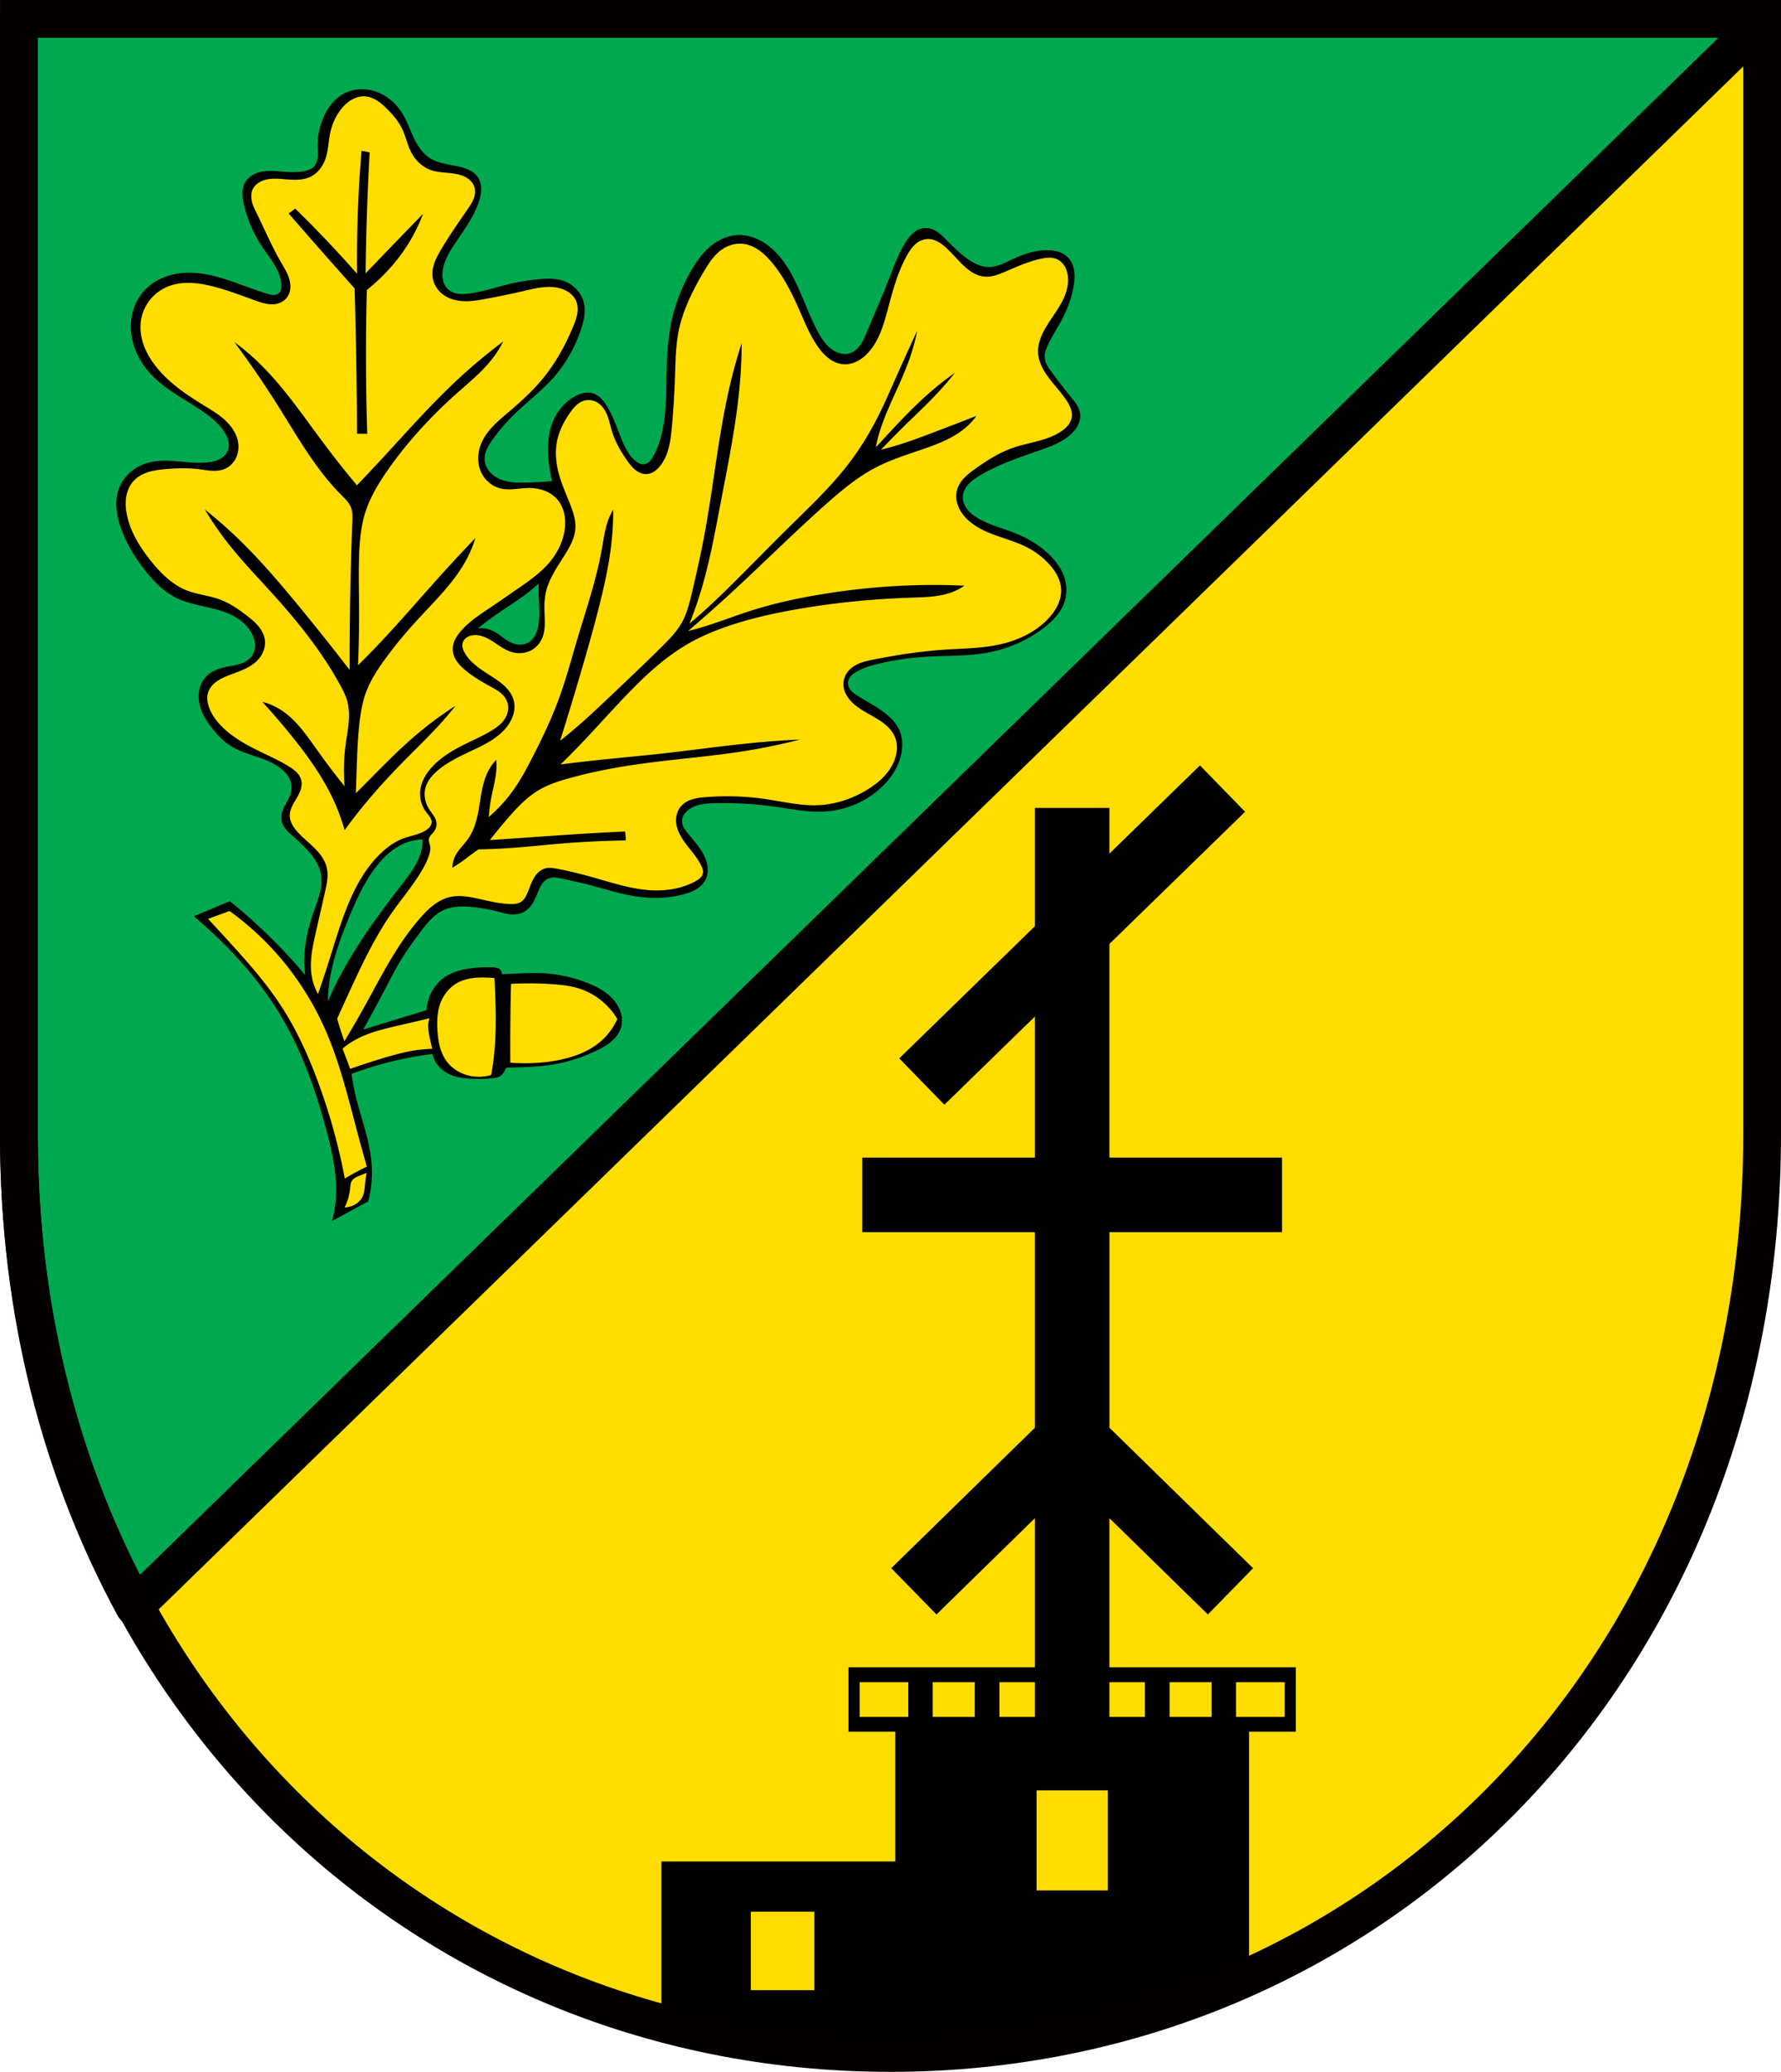 <svg xmlns="http://www.w3.org/2000/svg" width="518.847" height="603.275" viewBox="0 0 137.278 159.617"><path d="M8.164-168.638v85.912c0 41.282 29.963 70.794 67.183 70.794 37.22 0 67.185-29.512 67.185-70.794v-85.912z" style="opacity:1;fill:#fd0;fill-opacity:1;fill-rule:evenodd;stroke:none;stroke-width:2.91;stroke-linecap:round;stroke-linejoin:miter;stroke-miterlimit:4;stroke-dasharray:none;stroke-opacity:1;paint-order:fill markers stroke" transform="translate(-6.708 170.094)"/><path d="M5.5 5.5v324.709c0 51.214 12.201 97.634 33.568 136.89L513.348 5.5H5.5z" style="fill:#00a94f;stroke:#000;stroke-width:11;stroke-linecap:butt;stroke-linejoin:round;stroke-miterlimit:4;stroke-dasharray:none;stroke-opacity:1;fill-opacity:1" transform="scale(.265)"/><path d="m99.2-111.127-6.978 6.795v-3.517h-5.745v9.11L76.022-88.556l3.478 3.57 6.977-6.794v10.869H73.174v5.744h13.303V-60.1L75.406-49.28l3.484 3.564 7.587-7.416v11.49H72.112v4.957h3.604v9.998H57.689v12.437a67.785 67.785 0 0 0 17.658 2.317c9.863 0 19.215-2.073 27.636-5.887V-36.684h3.605v-4.957H92.222v-11.49l7.587 7.416 3.484-3.564L92.223-60.1v-15.067h13.302v-5.744H92.222v-16.463l10.455-10.18Zm-26.232 70.63h3.75v2.669h-3.75zm5.633 0h3.24v2.669h-3.24zm5.145 0h2.731v2.669h-2.731zm8.476 0h2.732v2.669h-2.732zm4.637 0h3.24v2.669h-3.24zm5.123 0h3.75v2.669h-3.75zm-15.377 8.334h5.49v7.709h-5.49zm-22.026 9.35h4.9v6.042h-4.9z" style="opacity:1;fill:#000;fill-opacity:1;fill-rule:evenodd;stroke:none;stroke-width:.265;stroke-linecap:round;stroke-linejoin:miter;stroke-miterlimit:4;stroke-dasharray:none;stroke-dashoffset:0;stroke-opacity:1;paint-order:normal" transform="translate(-6.708 170.094)"/><path d="M8.164-168.638v85.912c0 41.282 29.963 70.794 67.183 70.794 37.22 0 67.185-29.512 67.185-70.794v-85.912z" style="opacity:1;fill:none;fill-opacity:1;fill-rule:evenodd;stroke:#040000;stroke-width:2.91;stroke-linecap:round;stroke-linejoin:miter;stroke-miterlimit:4;stroke-dasharray:none;stroke-opacity:1;paint-order:fill markers stroke" transform="translate(-6.708 170.094)"/><path d="M34.464-163.215c-.423.019-.841.121-1.217.315-.782.403-1.334 1.16-1.66 1.977-.282.7-.416 1.46-.396 2.214.006.237.028.475.008.712s-.083.477-.23.664a1.09 1.09 0 0 1-.443.324 2.11 2.11 0 0 1-.537.134c-.502.068-1.012.04-1.518 0-.625-.048-1.269-.11-1.866.08-.426.135-.82.41-1.028.806a1.76 1.76 0 0 0-.182.829c.002.286.054.569.12.847a9.977 9.977 0 0 0 1.454 3.305c.306.453.647.881.923 1.352.276.472.487.996.5 1.542.003.112-.003.225-.033.333a.57.57 0 0 1-.172.283.605.605 0 0 1-.402.127 1.635 1.635 0 0 1-.42-.079c-.87-.248-1.71-.584-2.562-.886-1.203-.426-2.457-.79-3.732-.743-.63.024-1.26.15-1.839.398a4.077 4.077 0 0 0-1.514 1.104 3.945 3.945 0 0 0-.816 1.667 4.574 4.574 0 0 0-.022 1.86c.206 1.078.773 2.07 1.534 2.862 1.23 1.278 2.907 2.015 4.324 3.083.566.427 1.104.924 1.415 1.56.081.167.146.341.178.523.031.182.029.37-.023.548-.092.312-.333.566-.616.726-.284.16-.608.233-.932.271-.753.09-1.515 0-2.27-.067-.757-.066-1.53-.107-2.266.077a3.55 3.55 0 0 0-1.466.755 3.15 3.15 0 0 0-.921 1.363c-.306.913-.15 1.92.158 2.83.425 1.26 1.13 2.411 1.96 3.448.653.814 1.406 1.578 2.341 2.04 1.03.51 2.204.62 3.305.95.529.157 1.046.368 1.501.68.456.312.848.73 1.076 1.232.114.25.187.523.189.798.002.275-.068.554-.22.783-.213.32-.566.522-.931.641-.365.12-.75.166-1.125.245-.49.104-.983.272-1.36.601-.476.415-.72 1.06-.712 1.692.006.44.126.874.31 1.273.185.4.433.767.703 1.115.444.572.958 1.1 1.581 1.47.655.388 1.401.585 2.119.838.59.209 1.173.463 1.66.855.26.208.491.458.633.759.172.367.197.798.079 1.186-.078.253-.213.484-.343.714-.13.231-.259.467-.321.724-.077.316-.048.658.095.95.137.28.37.5.6.71.513.469 1.043.922 1.487 1.455.387.466.712 1.003.822 1.598.088.475.037.967-.076 1.436-.113.47-.287.922-.446 1.379-.414 1.189-.732 2.425-.758 3.684-.01.434.016.868.077 1.298a42.445 42.445 0 0 0-5.815-5.702l-2.773 1.162c.472.4.934.81 1.386 1.23 2.09 1.946 3.968 4.136 5.413 6.597 1.61 2.743 2.66 5.78 3.466 8.856.407 1.55.756 3.14.693 4.741a9.343 9.343 0 0 1-.313 2.058l2.796-1.521c.22-.848.312-1.73.272-2.606a11.064 11.064 0 0 0-.253-1.834c-.271-1.248-.7-2.457-.996-3.7a17.9 17.9 0 0 1-.316-1.677 27.342 27.342 0 0 1 6.246-1.533c.051.234.142.46.268.664.252.406.64.721 1.076.917.594.267 1.261.316 1.913.332a9.16 9.16 0 0 0 1.502-.063c.125-.018.25-.04.364-.095a1 1 0 0 0 .38-.364 1.9 1.9 0 0 0 .173-.332l.95-.031c.834-.03 1.672-.064 2.498-.19a12.64 12.64 0 0 0 3.431-1.06c.558-.26 1.11-.566 1.518-1.027.25-.283.44-.625.506-.997a1.97 1.97 0 0 0-.031-.79 2.716 2.716 0 0 0-.57-1.107c-.555-.664-1.356-1.072-2.166-1.376a11.021 11.021 0 0 0-3.131-.696c-.837-.056-1.676-.005-2.514.032-.274.012-.548.023-.822.032a.427.427 0 0 0-.08-.285.562.562 0 0 0-.307-.198 1.53 1.53 0 0 0-.369-.043c-.598-.018-1.199.01-1.79.099-.652.098-1.306.277-1.85.648-.622.423-1.067 1.082-1.282 1.803a3.726 3.726 0 0 0-.142.758 863.985 863.985 0 0 0-4.87 1.487 134.57 134.57 0 0 0 1.818-3.368c.322-.617.64-1.237.997-1.835.49-.82 1.052-1.593 1.628-2.356.474-.627.984-1.269 1.692-1.612.74-.36 1.603-.346 2.42-.254.613.07 1.221.178 1.818.333.427.11.857.245 1.297.22.375-.02.746-.161 1.028-.41.213-.19.37-.433.497-.688.128-.254.227-.522.34-.783.12-.27.26-.543.49-.727.188-.15.426-.23.665-.237.197-.006.393.037.585.079.591.128 1.184.25 1.771.395 1.355.335 2.683.797 4.064.996 1.21.175 2.46.143 3.637-.19.335-.094.666-.214.96-.399.295-.185.553-.44.7-.755.197-.42.182-.916.048-1.36-.248-.822-.859-1.474-1.407-2.135a2.903 2.903 0 0 1-.33-.457c-.09-.165-.15-.351-.144-.539a.958.958 0 0 1 .154-.483c.09-.145.214-.268.351-.37a2.433 2.433 0 0 1 1-.417c.358-.07.724-.083 1.088-.09 1.48-.027 2.961.051 4.427.253 1.367.188 2.736.484 4.112.38a7.052 7.052 0 0 0 3.937-1.581c.836-.692 1.514-1.607 1.787-2.657.167-.644.175-1.346-.08-1.961-.287-.696-.878-1.221-1.501-1.645-.552-.374-1.142-.69-1.708-1.043-.193-.122-.386-.25-.536-.421a1.037 1.037 0 0 1-.182-.288.757.757 0 0 1-.057-.335.843.843 0 0 1 .22-.489c.12-.136.272-.241.429-.333.5-.294 1.065-.462 1.628-.601a21.302 21.302 0 0 1 3.938-.57c1.446-.078 2.904-.032 4.332-.268 1.693-.28 3.326-.967 4.666-2.04.63-.504 1.209-1.118 1.47-1.882a3.05 3.05 0 0 0-.016-1.945c-.228-.676-.67-1.262-1.186-1.755-.737-.704-1.63-1.234-2.577-1.613-.99-.397-2.052-.64-2.957-1.202-.294-.182-.572-.4-.778-.678-.205-.278-.335-.621-.314-.967.022-.346.195-.671.428-.929.233-.257.525-.455.822-.636 1.473-.898 3.131-1.436 4.76-2.008.916-.322 1.867-.683 2.514-1.408a2.24 2.24 0 0 0 .402-.619c.096-.228.144-.479.12-.725a1.748 1.748 0 0 0-.276-.741c-.141-.226-.314-.43-.483-.634-.5-.606-.973-1.235-1.44-1.866a4.324 4.324 0 0 1-.353-.532 1.478 1.478 0 0 1-.184-.607c-.015-.283.078-.56.19-.822.294-.69.717-1.317 1.075-1.977.472-.869.834-1.805.98-2.783.057-.374.081-.758.017-1.13-.064-.374-.222-.738-.491-1.005a1.77 1.77 0 0 0-.72-.419 2.88 2.88 0 0 0-.83-.118c-.927-.01-1.833.287-2.672.68-.302.141-.598.296-.909.415-.31.12-.64.206-.973.201-.534-.007-1.041-.241-1.486-.537-.67-.445-1.235-1.029-1.803-1.597-.18-.18-.362-.36-.566-.51a1.807 1.807 0 0 0-.683-.329c-.29-.062-.6-.026-.87.096-.435.195-.745.591-.996.996-.557.895-.913 1.896-1.297 2.878-.529 1.35-1.117 2.677-1.676 4.016-.147.35-.293.706-.517 1.013-.223.307-.536.566-.906.647a1.352 1.352 0 0 1-.629-.019 1.897 1.897 0 0 1-.573-.265c-.584-.39-.965-1.017-1.281-1.645-.513-1.018-.906-2.092-1.376-3.13-.537-1.188-1.2-2.36-2.213-3.179-.672-.542-1.51-.916-2.372-.902-.84.014-1.646.396-2.278.95-.547.479-.973 1.08-1.344 1.707a13.355 13.355 0 0 0-1.597 4.159c-.294 1.464-.337 2.966-.363 4.46-.035 1.96-.063 4.014-.997 5.74a1.77 1.77 0 0 1-.293.42.741.741 0 0 1-.45.228.705.705 0 0 1-.33-.06 1.285 1.285 0 0 1-.287-.177c-.517-.408-.823-1.021-1.075-1.629-.362-.873-.65-1.784-1.139-2.593a3.034 3.034 0 0 0-.485-.633 1.538 1.538 0 0 0-.685-.395 1.465 1.465 0 0 0-.643-.003 2.367 2.367 0 0 0-.606.224c-.89.46-1.547 1.312-1.866 2.262-.293.874-.314 1.818-.221 2.735.053.528.143 1.05.269 1.566-.658.056-1.318.093-1.977.11-.43.011-.863.014-1.288-.052-.425-.066-.844-.204-1.195-.454a1.88 1.88 0 0 1-.518-.547 1.52 1.52 0 0 1-.225-.718 1.772 1.772 0 0 1 .157-.77c.104-.242.247-.467.396-.684.577-.84 1.266-1.597 2.009-2.293.927-.871 1.943-1.653 2.783-2.61.926-1.055 1.62-2.307 2.072-3.636.23-.683.4-1.422.22-2.12a2.315 2.315 0 0 0-.55-.998 2.49 2.49 0 0 0-.951-.63c-.65-.242-1.366-.212-2.056-.143-.67.067-1.337.168-1.993.317-1.094.248-2.16.629-3.273.774-.287.038-.578.06-.865.018a1.442 1.442 0 0 1-.78-.35 1.321 1.321 0 0 1-.358-.613 1.984 1.984 0 0 1-.053-.715c.074-.78.486-1.482.918-2.135.708-1.07 1.51-2.111 1.897-3.336.094-.297.162-.604.162-.915 0-.311-.072-.627-.24-.888a1.623 1.623 0 0 0-.558-.511 2.948 2.948 0 0 0-.708-.28c-.41-.11-.831-.169-1.246-.258-.415-.09-.83-.212-1.19-.437-.401-.252-.717-.623-.964-1.028-.467-.766-.7-1.656-1.17-2.42-.466-.757-1.171-1.377-2.008-1.676a3.304 3.304 0 0 0-1.25-.189zM48.24-125.16c-.014.188-.02.376-.02.565 0 .511.052 1.021.06 1.533.006.384-.014.77-.08 1.15a2.65 2.65 0 0 1-.216.707 1.44 1.44 0 0 1-.47.563c-.18.122-.393.192-.61.21a1.54 1.54 0 0 1-.64-.089c-.277-.099-.524-.266-.761-.44-.238-.172-.47-.355-.733-.488a2.31 2.31 0 0 0-1.23-.242c.55-.437 1.115-.855 1.694-1.25.786-.537 1.6-1.035 2.34-1.634.23-.186.452-.381.666-.585zm-8.956 19.746c0 .285-.033.57-.1.847-.243 1.003-.9 1.847-1.533 2.663a77.413 77.413 0 0 0-2.4 3.227 36.044 36.044 0 0 0-2.4 3.913c-.311.594-.6 1.2-.868 1.815 0-.602.06-1.202.161-1.795.267-1.565.815-3.068 1.412-4.538.562-1.384 1.179-2.762 2.078-3.954.59-.781 1.318-1.489 2.218-1.876.29-.124.596-.214.908-.262.173-.026.349-.04.524-.04z" style="fill:#000;stroke:none;stroke-width:.065;stroke-linecap:butt;stroke-linejoin:miter;stroke-miterlimit:4;stroke-dasharray:none;stroke-opacity:1" transform="translate(-6.708 170.094)"/><path d="M105.996 28.006c-1.244-.049-2.487.308-3.576.912-1.09.604-2.033 1.449-2.846 2.393-1.754 2.036-2.92 4.549-3.492 7.175-.574 2.635-.572 5.405-1.512 7.932-.79 2.123-2.294 4.036-4.341 5.004-2 .945-4.31.925-6.516.756-2.177-.168-4.404-.46-6.516.093-.764.2-1.503.512-2.148.967-.645.456-1.193 1.06-1.533 1.772-.543 1.136-.527 2.474-.22 3.695.31 1.22.888 2.352 1.446 3.48 2.321 4.696 4.362 9.538 6.988 14.069.902 1.555 1.88 3.094 2.393 4.816.256.862.392 1.766.328 2.662-.063.897-.332 1.786-.834 2.532-.73 1.084-1.929 1.81-3.209 2.076-1.011.21-2.065.148-3.078-.055-1.013-.202-1.992-.542-2.965-.889-4.4-1.565-8.764-3.287-13.314-4.343-3.986-.926-8.276-1.308-12.084.19a12.92 12.92 0 0 0-5.248 3.818 12.688 12.688 0 0 0-2.684 5.906c-.375 2.24-.13 4.562.553 6.728.683 2.166 1.793 4.183 3.129 6.02 3.758 5.167 9.187 8.84 14.635 12.18 2.15 1.318 4.342 2.616 6.187 4.337 1.845 1.722 3.342 3.933 3.727 6.426.234 1.52.037 3.116-.633 4.5s-1.824 2.544-3.238 3.149c-1.188.508-2.511.618-3.801.552-1.29-.066-2.566-.302-3.848-.459-3.224-.394-6.49-.293-9.725 0-1.638.149-3.282.348-4.853.834-1.571.487-3.078 1.278-4.211 2.471-1.197 1.26-1.924 2.922-2.223 4.635-.298 1.713-.184 3.479.147 5.185.967 4.982 3.733 9.437 6.892 13.409 2.858 3.592 6.216 6.988 10.48 8.685 3.097 1.232 6.502 1.5 9.632 2.645 2.942 1.076 5.551 2.892 8.025 4.814 1.147.891 2.282 1.817 3.215 2.93.933 1.113 1.661 2.433 1.883 3.869a6.69 6.69 0 0 1-.358 3.32c-.39 1.056-1.025 2.013-1.812 2.817-1.196 1.222-2.719 2.078-4.287 2.76-1.569.681-3.201 1.204-4.778 1.867-1.092.458-2.166.99-3.095 1.724-.93.735-1.713 1.689-2.098 2.809-.284.826-.344 1.719-.24 2.586.104.867.366 1.71.71 2.511.993 2.31 2.652 4.284 4.534 5.95 3.374 2.987 7.456 5.039 11.52 6.986 2.439 1.169 4.899 2.317 7.175 3.777.71.456 1.405.944 1.996 1.545.592.602 1.08 1.325 1.309 2.137.243.861.183 1.789-.05 2.652-.235.864-.637 1.672-1.083 2.448-.473.823-.996 1.619-1.416 2.47-.42.852-.735 1.774-.756 2.723-.02.923.242 1.837.66 2.66.418.824.988 1.562 1.606 2.248 1.847 2.054 4.133 3.68 5.95 5.76 1.169 1.34 2.146 2.894 2.548 4.627.525 2.263.032 4.625-.473 6.892-.926 4.159-1.9 8.308-2.832 12.465-.862 3.849-1.692 7.803-1.133 11.707.285 1.981.928 3.911 1.89 5.666a327.126 327.126 0 0 0 3.02-9.064c1.686-5.314 3.238-10.679 5.288-15.863 2.476-6.263 5.782-12.38 10.857-16.807 1.607-1.402 3.395-2.627 5.383-3.398 2.253-.874 4.756-1.165 6.799-2.456.44-.277.857-.605 1.174-1.017.317-.412.528-.917.525-1.438-.003-.532-.23-1.041-.525-1.484-.295-.443-.66-.833-.987-1.254-1.396-1.8-2.046-4.158-1.793-6.422.31-2.78 1.909-5.275 3.871-7.27 2.523-2.562 5.658-4.436 8.875-6.042 2.722-1.36 5.536-2.552 8.122-4.155.947-.587 1.867-1.233 2.654-2.023.787-.79 1.44-1.732 1.783-2.793.45-1.391.33-2.969-.379-4.248-.478-.864-1.2-1.572-1.996-2.156-.796-.584-1.67-1.051-2.535-1.526-2.5-1.37-4.974-2.817-7.176-4.627-.97-.797-1.892-1.671-2.594-2.712-.702-1.041-1.176-2.264-1.183-3.52-.005-.928.246-1.846.642-2.686.397-.839.937-1.604 1.53-2.318 2.338-2.816 5.46-4.85 8.498-6.893 2.724-1.83 5.419-3.703 8.119-5.57 3.338-2.308 6.725-4.644 9.347-7.742 2.5-2.954 4.25-6.623 4.534-10.482.1-1.371.015-2.762-.33-4.092-.346-1.33-.955-2.6-1.842-3.65-1.007-1.193-2.353-2.079-3.813-2.631-1.46-.553-3.03-.78-4.592-.768-1.39.011-2.773.209-4.16.316-1.387.108-2.8.122-4.148-.222-2.461-.63-4.547-2.49-5.57-4.815-.659-1.494-.899-3.162-.76-4.789.138-1.627.648-3.213 1.42-4.652 1.673-3.12 4.481-5.449 7.177-7.744 3.547-3.02 7.034-6.14 10.008-9.725 3.79-4.565 6.69-9.82 8.971-15.297.495-1.188.963-2.398 1.182-3.666.219-1.268.175-2.61-.332-3.793-.408-.95-1.102-1.762-1.932-2.377-.83-.615-1.793-1.037-2.791-1.304-1.757-.472-3.613-.47-5.418-.243-1.805.228-3.575.676-5.346 1.092-3.473.817-6.973 1.514-10.48 2.172-1.997.375-4.008.738-6.04.74-2.03.002-4.102-.376-5.857-1.4a8.21 8.21 0 0 1-2.601-2.383 7.35 7.35 0 0 1-1.27-3.283c-.171-1.4.088-2.826.567-4.152.478-1.327 1.172-2.565 1.888-3.78 2.357-3.992 5.014-7.798 7.649-11.613.67-.972 1.346-1.954 1.785-3.05.438-1.097.625-2.333.29-3.466-.305-1.04-1.035-1.923-1.923-2.545-.888-.62-1.929-.996-2.986-1.232-2.653-.592-5.485-.356-8.026-1.32-2.385-.906-4.309-2.832-5.476-5.1-1.082-2.101-1.55-4.468-2.549-6.61-1.09-2.334-2.783-4.337-4.627-6.136-.893-.87-1.833-1.707-2.9-2.352-1.068-.644-2.274-1.094-3.52-1.142zm-.84 15.83 2.367.473a774.572 774.572 0 0 0-1.183 35.154 3541.392 3541.392 0 0 1 16.69-17.281 48.37 48.37 0 0 1-3.67 7.693c-2.023 3.426-4.468 6.597-7.221 9.469a55.491 55.491 0 0 1-5.444 4.972 729.927 729.927 0 0 0 .12 41.782H103.852a1782.997 1782.997 0 0 0-.708-42.256 1973.939 1973.939 0 0 1-19.176-21.778l1.894-1.421a348.83 348.83 0 0 1 17.99 18.939 382.325 382.325 0 0 1 1.303-35.746zM269.791 69.5v.002c-.813.034-1.62.26-2.34.644-1.621.867-2.721 2.454-3.62 4.057-2.714 4.833-4.145 10.26-5.579 15.613-.625 2.334-1.26 4.672-2.182 6.905-.922 2.232-2.146 4.369-3.832 6.1-.896.92-1.925 1.723-3.082 2.283-1.156.559-2.446.869-3.728.796-1.56-.088-3.054-.736-4.309-1.666-1.255-.929-2.287-2.131-3.19-3.406-2.265-3.202-3.748-6.876-5.324-10.469-2.256-5.144-4.784-10.256-8.476-14.49-1.042-1.194-2.18-2.318-3.488-3.21-1.31-.894-2.801-1.55-4.373-1.75-2.159-.276-4.39.339-6.194 1.556-2.308 1.557-3.868 3.98-5.289 6.375-3.297 5.557-6.242 11.441-7.463 17.787-.792 4.12-.838 8.34-.976 12.533a249.554 249.554 0 0 1-.944 15.14c-.189 2.012-.407 4.03-.925 5.983-.52 1.953-1.354 3.852-2.66 5.393-.459.54-.975 1.036-1.57 1.42-.597.383-1.274.65-1.98.716-1.21.114-2.42-.379-3.382-1.123-.962-.743-1.711-1.724-2.414-2.716-1.866-2.634-3.5-5.467-4.455-8.55-.43-1.384-.718-2.81-1.2-4.177-.482-1.367-1.18-2.699-2.277-3.646a5.374 5.374 0 0 0-2.107-1.13 4.768 4.768 0 0 0-2.385-.029c-.9.228-1.715.733-2.404 1.356-.69.623-1.262 1.363-1.8 2.121-1.835 2.592-3.305 5.496-3.874 8.621-.605 3.32-.169 6.765.797 9.998.865 2.898 2.144 5.652 3.224 8.477.79 2.068 1.483 4.236 1.375 6.447-.141 2.902-1.638 5.548-3.187 8.006-2.232 3.54-4.71 7.085-5.506 11.193-.36 1.856-.358 3.762-.29 5.65.085 2.304.259 4.684-.542 6.846-.529 1.428-1.488 2.706-2.754 3.551a7.134 7.134 0 0 1-3.244 1.143 8.07 8.07 0 0 1-3.422-.418c-1.702-.59-3.168-1.691-4.672-2.682-.929-.612-1.888-1.19-2.926-1.588-1.038-.399-2.166-.613-3.27-.476-.644.08-1.28.282-1.818.648-.537.365-.968.901-1.15 1.525-.153.526-.125 1.094.016 1.623.14.53.388 1.024.671 1.493 1.761 2.913 4.776 4.792 7.643 6.629 1.388.888 2.776 1.8 3.96 2.947 1.182 1.147 2.162 2.553 2.562 4.152.3 1.201.261 2.476-.038 3.678-.298 1.201-.852 2.331-1.556 3.35-2.206 3.188-5.746 5.16-9.238 6.845-3.944 1.902-8.06 3.623-11.374 6.485-1.589 1.372-3.008 3.069-3.513 5.107-.523 2.111.013 4.405 1.195 6.23.383.591.829 1.14 1.213 1.729.384.59.71 1.235.814 1.932.14.924-.134 1.889-.687 2.642-.281.383-.63.714-.928 1.084-.298.37-.55.798-.594 1.272-.025.283.026.568.098.843.073.276.167.545.229.823.243 1.095-.023 2.24-.399 3.297-.43 1.207-1.003 2.359-1.63 3.476-2.52 4.483-5.915 8.403-8.876 12.608-4.856 6.897-8.527 14.546-12.062 22.205a872.67 872.67 0 0 0-4.02 8.837 86.726 86.726 0 0 0 2.102 6.557 325.32 325.32 0 0 0 6.303-10.904c2.908-5.264 5.674-10.614 8.91-15.684 2.064-3.233 4.319-6.352 6.845-9.238 1.175-1.342 2.415-2.639 3.83-3.723 1.416-1.084 3.02-1.952 4.756-2.361 2.756-.65 5.64-.11 8.405.506 3.028.674 6.063 1.439 9.164 1.521.55.015 1.105.008 1.648-.082.544-.09 1.079-.267 1.54-.57.436-.287.796-.68 1.087-1.113.292-.433.517-.905.723-1.385.796-1.854 1.323-3.878 2.61-5.434.743-.9 1.75-1.616 2.896-1.847.978-.198 1.99-.034 2.97.144 4.06.745 8.06 1.798 12.028 2.934 4.967 1.422 9.95 2.986 15.105 3.332 4.568.306 9.285-.396 13.293-2.608.489-.27.97-.565 1.37-.955.398-.39.714-.885.804-1.435.06-.36.02-.731-.072-1.084a5.643 5.643 0 0 0-.399-1.018c-.99-2.04-2.478-3.791-3.877-5.578-.812-1.037-1.602-2.1-2.23-3.258-.628-1.158-1.093-2.42-1.211-3.732-.155-1.722.331-3.532 1.486-4.818.867-.965 2.059-1.595 3.301-1.967 1.242-.373 2.543-.506 3.836-.606 5.648-.438 11.343-.288 16.951.508 5.4.767 10.783 2.135 16.229 1.81 4.737-.281 9.355-1.857 13.44-4.273 3.385-2.003 6.528-4.716 8.077-8.332.49-1.141.811-2.36.883-3.6.072-1.24-.112-2.5-.594-3.644-.848-2.014-2.557-3.545-4.383-4.746-1.49-.981-3.086-1.79-4.615-2.71-1.529-.919-3.008-1.968-4.15-3.339-1.023-1.229-1.766-2.75-1.813-4.348-.04-1.395.463-2.79 1.342-3.875.893-1.102 2.142-1.875 3.461-2.396 1.32-.521 2.717-.809 4.11-1.082 6.691-1.315 13.444-2.363 20.248-2.824 5.303-.36 10.662-.367 15.867-1.45 5.515-1.147 10.9-3.599 14.707-7.751 1.073-1.171 2.016-2.476 2.672-3.922.655-1.447 1.016-3.042.914-4.627-.177-2.726-1.697-5.204-3.551-7.21a22.979 22.979 0 0 0-6.303-4.78c-3.62-1.875-7.657-2.79-11.41-4.383-2.828-1.202-5.564-2.855-7.39-5.327-1.066-1.441-1.798-3.168-1.846-4.96a7.108 7.108 0 0 1 .578-3.008c.476-1.1 1.23-2.062 2.09-2.897.859-.835 1.826-1.549 2.8-2.246 3.451-2.467 7.076-4.771 11.084-6.158 2.331-.806 4.76-1.29 7.143-1.928 2.383-.637 4.757-1.444 6.805-2.818.755-.507 1.466-1.092 2.029-1.807.563-.714.975-1.564 1.086-2.467.094-.765-.03-1.548-.277-2.279-.249-.73-.62-1.413-1.028-2.068-1.914-3.076-4.652-5.576-6.556-8.658-1.078-1.745-1.886-3.71-1.955-5.76-.065-1.907.513-3.787 1.34-5.506 1.197-2.49 2.905-4.692 4.382-7.027.916-1.448 1.75-2.96 2.309-4.579.559-1.619.836-3.356.625-5.056-.126-1.015-.43-2.015-.967-2.885-.537-.87-1.316-1.603-2.256-2.006-.682-.292-1.433-.405-2.176-.404-.742.001-1.479.114-2.207.26-3.602.721-6.987 2.241-10.361 3.695-1.032.445-2.068.886-3.15 1.187-1.083.302-2.218.462-3.334.334-2.09-.238-3.942-1.457-5.506-2.86-2.003-1.798-3.67-3.944-5.686-5.725-1.246-1.102-2.696-2.088-4.347-2.282a5.355 5.355 0 0 0-.813-.031zm-3.021 26.672a59.943 59.943 0 0 1-2.229 8.168c-2.13 6.078-5.223 11.777-7.512 17.797-.734 1.932-1.387 3.899-1.857 5.912-.153.653-.287 1.31-.4 1.97.665-.724 1.332-1.446 2-2.17 4.65-5.04 9.339-10.074 14.568-14.511a87.829 87.829 0 0 1 6.398-4.942 97.696 97.696 0 0 1-5.314 6.143c-2.883 3.065-5.96 5.94-8.969 8.883a272.793 272.793 0 0 0-7.197 7.312 85.195 85.195 0 0 0 3.627-.97c4.36-1.272 8.611-2.89 12.853-4.514 3.764-1.44 7.525-2.888 11.283-4.342a20.101 20.101 0 0 1-3.142 3.399c-3.398 2.915-7.656 4.607-11.883 6.084-4.794 1.674-9.686 3.15-14.195 5.484-5.38 2.784-10.068 6.717-14.596 10.74-4.372 3.885-8.64 7.887-12.883 11.912-5.097 4.835-10.16 9.706-15.34 14.453a437.785 437.785 0 0 1-11.824 10.456c.88-.213 1.755-.442 2.627-.686 5.373-1.505 10.562-3.599 15.881-5.285 6.326-2.005 12.825-3.43 19.367-4.541 10.586-1.797 21.312-2.775 32.049-2.858 3.476-.026 6.953.042 10.426.202a15.98 15.98 0 0 1-2.742 1.54c-3.95 1.735-8.4 1.801-12.711 1.944-11.375.377-22.73 1.49-33.934 3.484-6.792 1.209-13.543 2.744-20.053 5.028-3.765 1.32-7.45 2.895-10.91 4.884-6.979 4.015-12.89 9.634-18.453 15.454-5.06 5.293-9.895 10.8-15.025 16.025a197.185 197.185 0 0 1-3.657 3.627c1.817-.243 3.637-.471 5.457-.686 8.062-.948 16.153-1.615 24.221-2.513 8.813-.982 17.595-2.241 26.422-3.086 4.514-.432 9.039-.756 13.568-.97a172.297 172.297 0 0 1-15.539 3.255c-10.049 1.627-20.22 2.36-30.306 3.742-7.32 1.003-14.603 2.353-21.71 4.371-2.755.783-5.504 1.674-7.997 3.084-3.811 2.155-6.859 5.421-9.711 8.742a169.955 169.955 0 0 0-4.942 6.026c1.752-.111 3.504-.224 5.256-.342 7.104-.478 14.203-1.016 21.309-1.457a782.09 782.09 0 0 1 12.74-.686 12.541 12.541 0 0 1 .2 2.6c-6.073.077-12.143.363-18.196.857-5.401.441-10.788 1.047-16.195 1.399-2.806.183-5.617.298-8.428.344-.666.453-1.323.919-1.97 1.398-.936.692-1.852 1.411-2.8 2.086a37.62 37.62 0 0 1-2.828 1.828 7.88 7.88 0 0 1 .772-3.256c.935-1.95 2.622-3.423 3.855-5.199 1.838-2.646 2.61-5.877 3.143-9.055.428-2.556.73-5.147 1.486-7.627.466-1.53 1.106-3.014 1.998-4.341.446-.664.955-1.285 1.516-1.856a19.665 19.665 0 0 1 0 3.17c-.207 2.55-.908 5.03-1.4 7.541a46.768 46.768 0 0 0-.772 5.885 43.461 43.461 0 0 0 7.256-7.97c2.077-2.946 3.78-6.135 5.426-9.34 2.868-5.589 5.584-11.27 7.742-17.169 2.048-5.598 3.584-11.366 5.283-17.08 2.593-8.717 5.576-17.354 7.17-26.308.555-3.118.951-6.305 2.172-9.227.325-.779.707-1.533 1.142-2.256a81.58 81.58 0 0 1-.287 7.37c-.618 7.344-2.227 14.568-4.055 21.708-1.477 5.772-3.1 11.506-4.771 17.225a1061.217 1061.217 0 0 1-6.34 20.908 152.783 152.783 0 0 0 4.998-4.14c3.772-3.263 7.382-6.708 10.998-10.141 4.61-4.377 9.236-8.738 13.739-13.225 2.115-2.107 4.23-4.277 5.685-6.884 1.5-2.686 2.235-5.72 2.941-8.713 1.109-4.698 2.184-9.403 3.114-14.139.838-4.267 1.559-8.557 2.228-12.854.707-4.538 1.357-9.085 2.057-13.625 1.199-7.778 2.544-15.545 4.512-23.166.756-2.93 1.605-5.836 2.543-8.712a138.924 138.924 0 0 1-.342 9.398c-.873 12.408-3.405 24.63-5.742 36.848-1.502 7.85-2.93 15.727-5.084 23.423a112.788 112.788 0 0 1-3 9.225c-.33.88-.673 1.758-1.028 2.629.75-.62 1.491-1.248 2.227-1.885 4.085-3.536 7.946-7.323 11.77-11.14 5.207-5.2 10.353-10.461 15.595-15.625 5.532-5.45 11.19-10.812 15.996-16.91a84.734 84.734 0 0 0 7.969-12.169c2.497-4.621 4.583-9.451 6.713-14.253a797.91 797.91 0 0 1 5.97-13.14zM146.365 99.27a30.393 30.393 0 0 1-2.943 4.728c-2.997 3.955-6.903 7.105-10.611 10.402-7.45 6.623-14.25 14.004-19.965 22.17-2.779 3.97-5.325 8.181-6.725 12.82-1.081 3.583-1.453 7.34-1.625 11.079-.248 5.408-.088 10.828-.057 16.242.034 5.57-.072 11.142-.314 16.707a255.037 255.037 0 0 0 5.78-5.885c6.596-6.937 12.796-14.24 19.228-21.33a437.006 437.006 0 0 1 9.14-9.773 34.828 34.828 0 0 1-2.416 5.884c-3.62 6.933-9.43 12.41-14.71 18.178-3.16 3.452-6.163 7.052-8.932 10.824-2.414 3.288-4.672 6.752-5.988 10.612-.822 2.41-1.262 4.934-1.577 7.46-.634 5.087-.774 10.22-.945 15.342-.065 1.962-.136 3.924-.21 5.885.877-.873 1.753-1.749 2.626-2.627 4.735-4.761 9.403-9.605 14.5-13.976a106.292 106.292 0 0 1 11.873-8.826 101.272 101.272 0 0 1-3.887 4.623c-3.58 4.009-7.474 7.726-11.244 11.558-3.756 3.82-7.393 7.76-10.822 11.875a157.156 157.156 0 0 0-6.305 8.09 58.54 58.54 0 0 0-3.361-9.037c-3.028-6.453-7.21-12.299-11.664-17.863a199.439 199.439 0 0 0-8.932-10.403 18.397 18.397 0 0 1 4.834 1.998c4.794 2.84 8.01 7.65 11.242 12.188a220.91 220.91 0 0 0 7.881 10.402 57.19 57.19 0 0 1 .317-12.293c.282-2.101.681-4.188.863-6.3.182-2.113.14-4.271-.443-6.31-.412-1.434-1.084-2.78-1.787-4.097-1.563-2.926-3.297-5.76-5.149-8.512-4.275-6.355-9.165-12.278-14.29-17.968-4.536-5.035-9.27-9.902-13.45-15.235a95.506 95.506 0 0 1-6.725-9.773 128.931 128.931 0 0 1 8.301 7.146c6.878 6.45 13.027 13.631 19.02 20.91a739.584 739.584 0 0 1 14.814 18.598 1025.76 1025.76 0 0 1 .768-43.035c.057-1.47.109-2.993-.452-4.353-.56-1.36-1.668-2.404-2.707-3.446-7.547-7.567-12.823-17.04-18.52-26.082A286.62 286.62 0 0 0 68.188 99.48a67.117 67.117 0 0 1 5.99 4.939c7.644 7.084 13.513 15.823 19.755 24.168a301.692 301.692 0 0 0 9.877 12.504 585.377 585.377 0 0 0 6.935-7.356c7.243-7.815 14.283-15.84 22.067-23.117a161.543 161.543 0 0 1 13.554-11.347zM66.758 264.846l-6.23 2.289c1.437 1.556 2.87 3.114 4.304 4.674 6.268 6.818 12.533 13.715 17.502 21.53 4.119 6.48 7.298 13.517 9.986 20.708a173.34 173.34 0 0 1 7.971 28.588 76.05 76.05 0 0 1 6.414-3.483 485.477 485.477 0 0 1-2.473-8.886c-2.838-10.584-5.34-21.33-9.804-31.336-3.807-8.533-9.02-16.442-15.393-23.274a83.551 83.551 0 0 0-12.277-10.81zm74.316 19.34c-2.665-.058-5.419.187-7.783 1.418-2.33 1.212-4.135 3.343-5.102 5.785-1.034 2.613-1.131 5.504-.945 8.308.204 3.068.78 6.234 2.576 8.729 1.635 2.27 4.201 3.804 6.942 4.365 2.014.412 4.128.32 6.1-.264.384-2.125.683-4.264.894-6.414.523-5.343.503-10.726.314-16.092a255.817 255.817 0 0 0-.261-5.68 37.967 37.967 0 0 0-2.735-.155zm13.672 1.699a95.994 95.994 0 0 0-6.1.14h-.001a659.29 659.29 0 0 0-.21 22.926c1.365.101 2.734.154 4.102.158 3.547.011 7.1-.304 10.568-1.05 4.075-.877 8.096-2.392 11.307-5.05a18.774 18.774 0 0 0 5.152-6.782 20.802 20.802 0 0 0-3.048-3.891c-2.166-2.172-4.825-3.858-7.73-4.838-2.553-.86-5.254-1.173-7.94-1.367a96.039 96.039 0 0 0-6.1-.246zm-29.816 10.13c-1.452.364-2.908.715-4.366 1.053-2.56.594-5.127 1.148-7.675 1.787-3.515.883-7.031 1.944-10.15 3.788a22.449 22.449 0 0 0-3.102 2.207 799.359 799.359 0 0 1 2.209 5.89 217.134 217.134 0 0 1 9.517-3.103c3.519-1.058 7.08-2.029 10.727-2.471a37.733 37.733 0 0 1 3.629-.264 96.52 96.52 0 0 1-.79-3.523c-.244-1.195-.465-2.411-.367-3.627a6.962 6.962 0 0 1 .368-1.736zm-18.276 44.956c-.735.289-1.467.583-2.199.88-.378.154-.759.309-1.111.516-.352.207-.68.47-.914.805-.247.35-.385.767-.465 1.187-.08.421-.106.85-.15 1.276a15.39 15.39 0 0 1-1.585 5.369 6.199 6.199 0 0 0 2.817-.705c1.009-.529 1.873-1.353 2.375-2.375.61-1.242.657-2.672.793-4.049.096-.975.243-1.945.44-2.904z" style="fill:#fd0;fill-opacity:1;stroke:none;stroke-width:.246;stroke-linecap:butt;stroke-linejoin:miter;stroke-miterlimit:4;stroke-dasharray:none;stroke-opacity:1" transform="scale(.265)"/></svg>